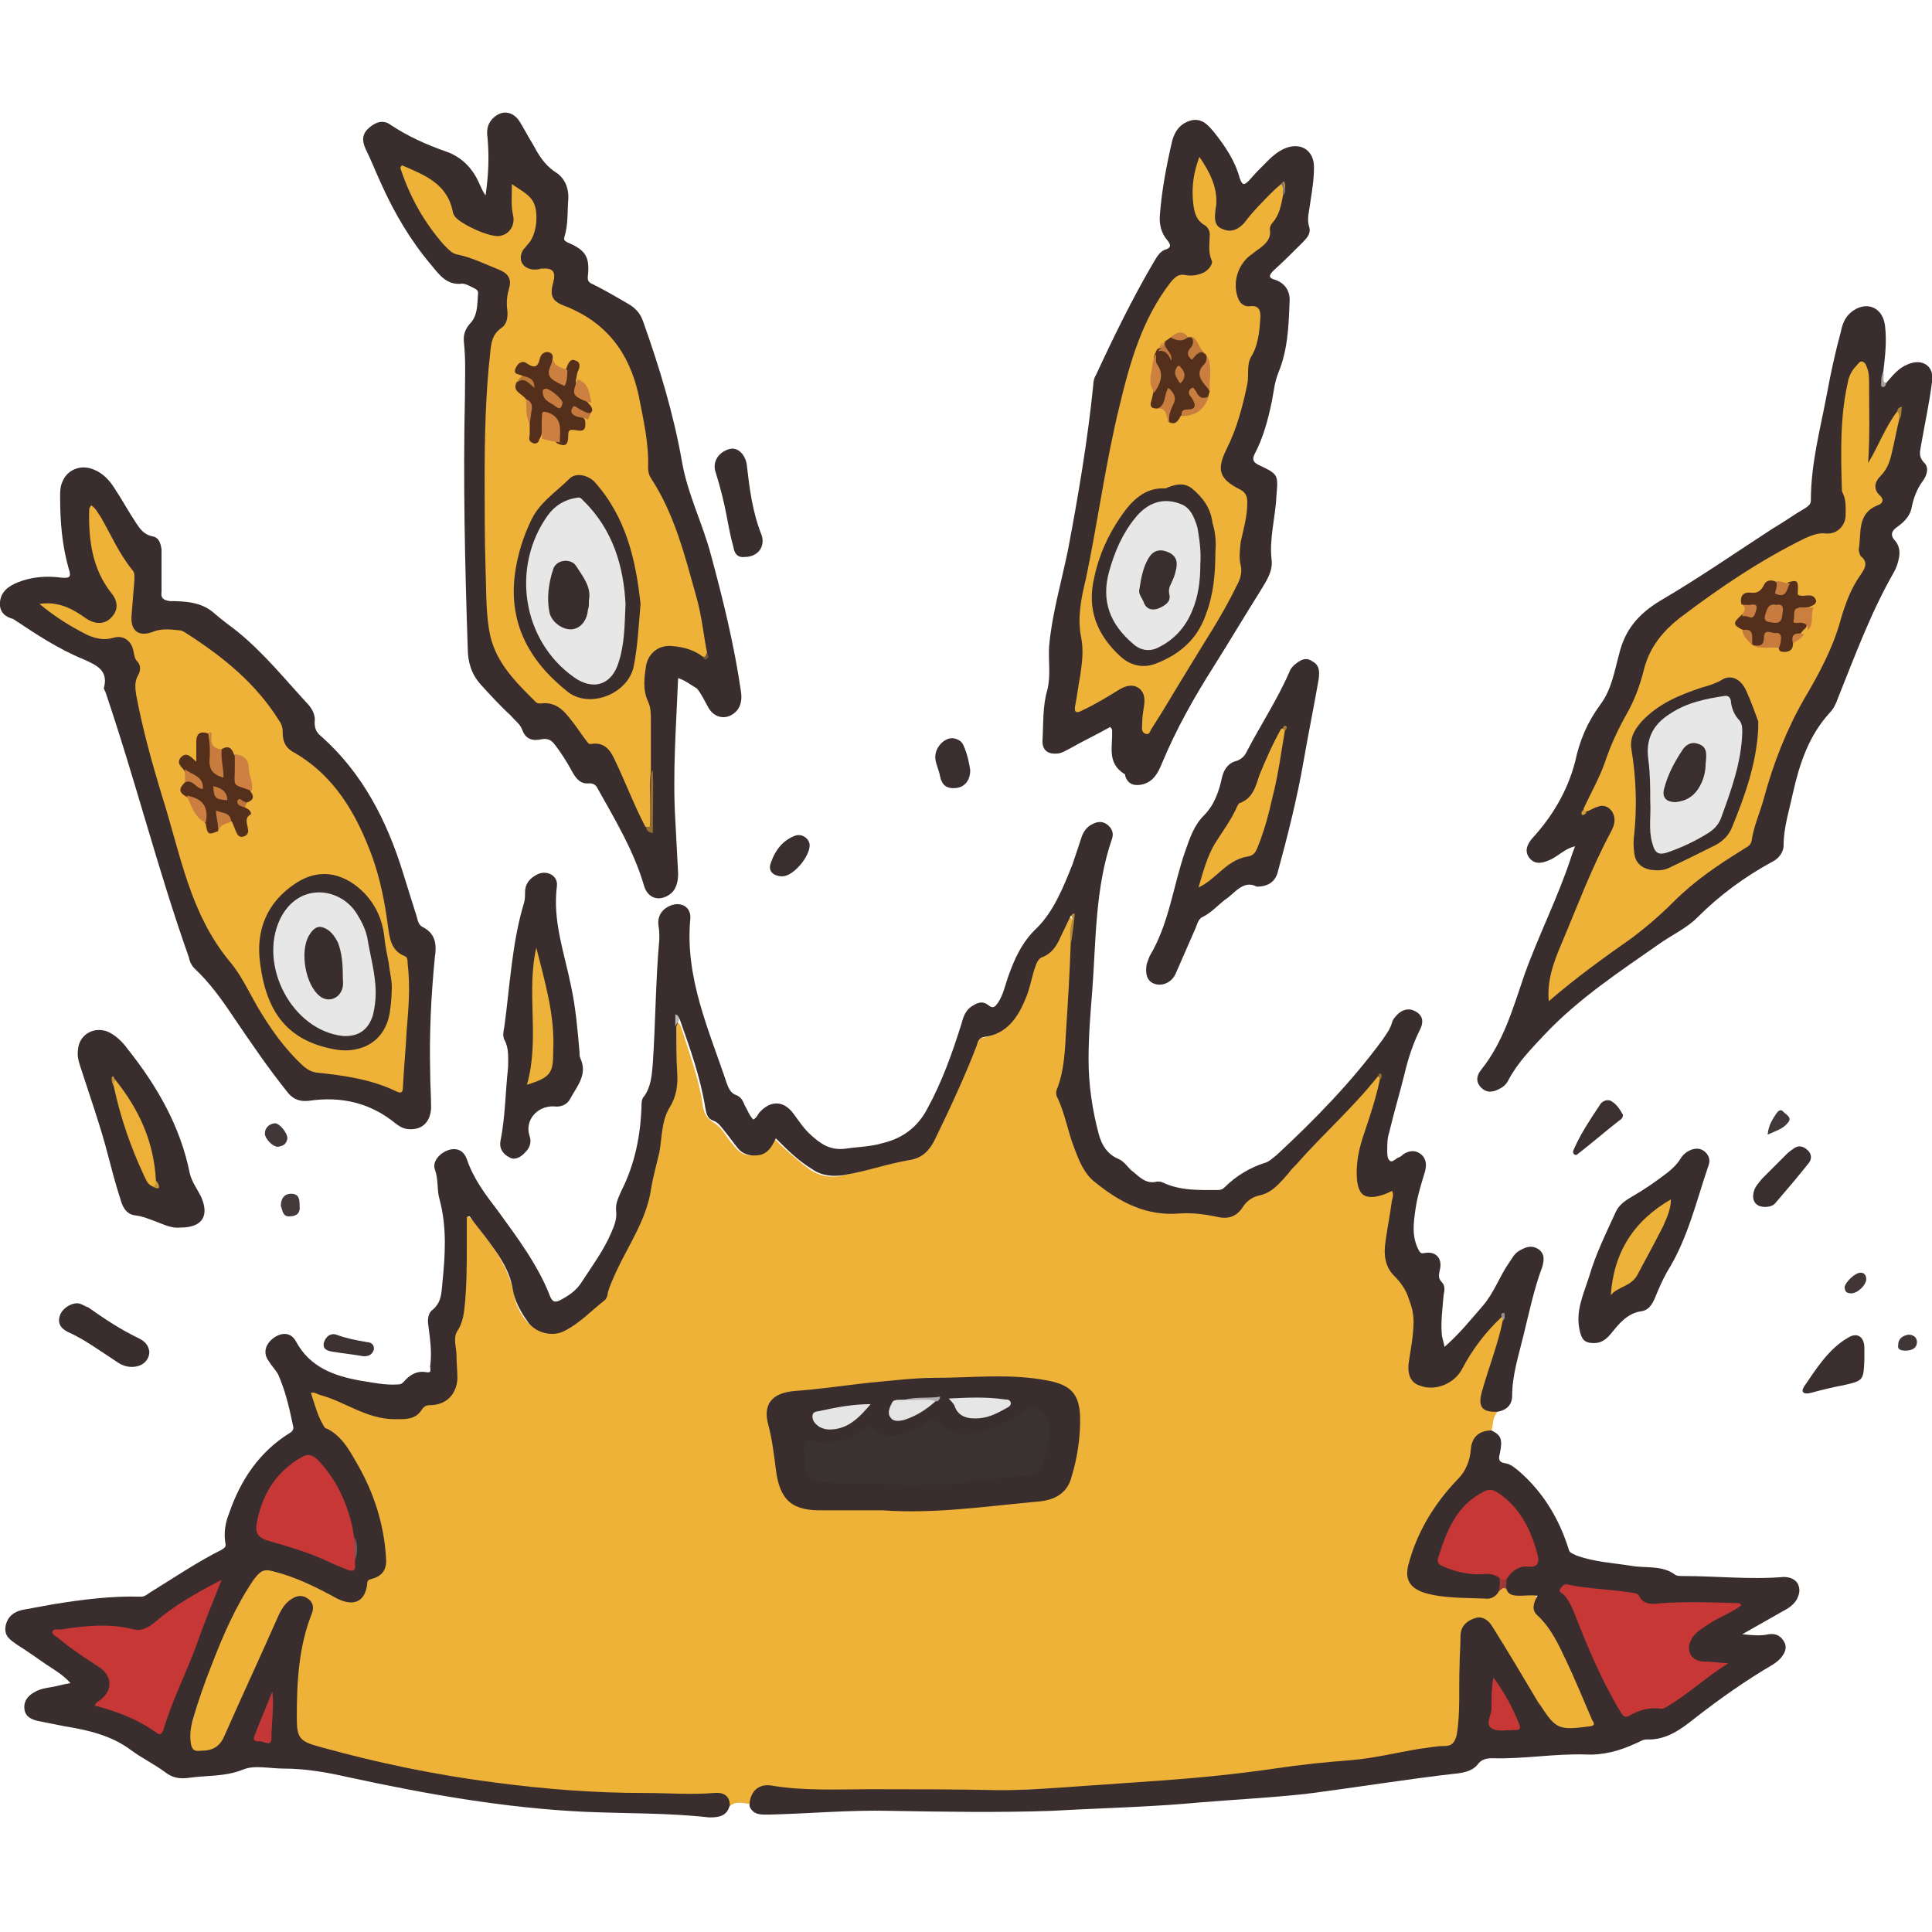 <?xml version="1.0" encoding="utf-8"?>
<!-- Generator: Adobe Illustrator 27.0.1, SVG Export Plug-In . SVG Version: 6.00 Build 0)  -->
<svg version="1.1" id="レイヤー_1" xmlns="http://www.w3.org/2000/svg" xmlns:xlink="http://www.w3.org/1999/xlink" x="0px"
	 y="0px" viewBox="0 0 205.7 205.7" style="enable-background:new 0 0 205.7 205.7;" xml:space="preserve">
<style type="text/css">
	.st0{fill:#EEB239;}
	.st1{fill:#392D2E;}
	.st2{fill:#3A2E2F;}
	.st3{fill:#3B2F30;}
	.st4{fill:#3D3132;}
	.st5{fill:#423738;}
	.st6{fill:#453A3B;}
	.st7{fill:#413536;}
	.st8{fill:#433839;}
	.st9{fill:#413637;}
	.st10{fill:#A8A2A3;}
	.st11{fill:#9C3836;}
	.st12{fill:#B68936;}
	.st13{fill:#BCB8B8;}
	.st14{fill:#979191;}
	.st15{fill:#916E33;}
	.st16{fill:#C73736;}
	.st17{fill:#C33736;}
	.st18{fill:#685F60;}
	.st19{fill:#C63736;}
	.st20{fill:#957033;}
	.st21{fill:#6C563C;}
	.st22{fill:#AD8335;}
	.st23{fill:#D09C37;}
	.st24{fill:#797172;}
	.st25{fill:#A67D34;}
	.st26{fill:#EDB239;}
	.st27{fill:#EDB139;}
	.st28{fill:#C59537;}
	.st29{fill:#C49436;}
	.st30{fill:#3A3232;}
	.st31{fill:#E6E6E6;}
	.st32{fill:#E5E5E5;}
	.st33{fill:#E4E4E4;}
	.st34{fill:#B2AEAE;}
	.st35{fill:#54301C;}
	.st36{fill:#CC7F40;}
	.st37{fill:#CB7F40;}
	.st38{fill:#CD8140;}
	.st39{fill:#C47A3E;}
	.st40{fill:#CA7E3F;}
	.st41{fill:#BC7C37;}
	.st42{fill:#CA7E40;}
	.st43{fill:#C77C3E;}
	.st44{fill:#C77D3E;}
	.st45{fill:#C47C3C;}
	.st46{fill:#CE8140;}
	.st47{fill:#CD8041;}
	.st48{fill:#C87D3E;}
	.st49{fill:#C97D3F;}
	.st50{fill:#BB753A;}
	.st51{fill:#C97E3F;}
	.st52{fill:#C37A3D;}
	.st53{fill:#C87E3E;}
	.st54{fill:#C0773D;}
	.st55{fill:#D48A3F;}
	.st56{fill:#E7E7E7;}
	.st57{fill:#C97C3F;}
	.st58{fill:#C87C3F;}
	.st59{fill:#C57A3E;}
	.st60{fill:#C67B3E;}
</style>
<g>
	<path class="st0" d="M80,192.1c-0.8-0.1-1.6-0.4-2.3,0.2c-0.5-0.7-1.2-1.2-2.2-1c-2.2,0.3-4.3,0-6.4,0c-5.9,0.1-11.8-0.5-17.6-1.3
		c-6.2-0.9-12.3-2.2-18.3-3.8c-0.8-0.2-1.3-0.6-1.4-1.4c-0.5-1.9-0.3-3.9-0.2-5.8c0.2-2.3,0.4-4.7,1.4-6.9c0.2-0.5,0.3-1-0.2-1.4
		s-1-0.2-1.5,0.1c-0.7,0.4-0.9,1-1.2,1.7c-2,4.2-3.8,8.5-5.8,12.7c-0.4,0.9-1.1,1.4-2.1,1.6c-1.5,0.2-1.9-0.1-2-1.6
		c0-0.4,0-0.8,0.1-1.2c1.3-5,3-9.7,5.6-14.2c0.4-0.7,1-1.4,1.3-2.2c0.3-0.7,0.8-0.8,1.4-0.6c1.6,0.3,3.1,0.9,4.5,1.6
		c1,0.5,1.9,1,2.8,1.4c1.5,0.7,2.3,0.4,2.8-1.2c0.1-0.5,0.5-0.6,0.8-0.8c0.8-0.4,1.2-1,1.1-1.9c-0.2-4.3-1.7-8.1-4-11.6
		c-0.4-0.7-1-1.3-1.7-1.8c-1.5-0.9-1.7-2.6-2.1-4.1c-0.1-0.5,0.3-0.7,0.7-0.5c1.5,0.6,3.1,0.9,4.5,1.7c1.6,1,3.4,0.8,5.2,0.9
		c0.3,0,0.6-0.1,0.8-0.3c0.6-0.8,1.4-1.1,2.4-1.2c0.8-0.1,1.3-0.6,1.6-1.3c0.2-0.5,0.3-1,0.3-1.5c-0.2-2.2-0.1-4.3,0.6-6.5
		c0.8-2.7,0.4-5.6,0.4-8.4c0-0.5,0-1,0-1.4c0.1-0.6,0.4-0.8,0.9-0.3c0.6,0.6,1,1.3,1.5,1.9c1.5,2,2.7,4,3.1,6.5
		c0.2,0.9,0.7,1.8,1.3,2.5c0.9,1.1,2.5,1.4,3.7,0.8c1.5-0.8,2.6-1.9,3.9-3c0.2-0.1,0.3-0.3,0.3-0.5c0.6-2,1.6-3.7,2.5-5.5
		c1.6-3,2.4-6.2,3-9.4c0.4-2,0.6-4.1,1.6-6c0.4-0.8,0.5-1.8,0.4-2.7c-0.2-1.6-0.2-3.3,0-4.9c0.1-0.3,0.2-0.7,0.6-0.7
		c0.3,0.2,0.4,0.5,0.5,0.8c0.8,2.6,1.8,5.2,2.2,7.9c0.1,0.9,0.4,1.6,1.3,2.1c0.8,0.5,1.2,1.4,1.8,2.1c0.5,0.6,1,1.3,2,1.3
		c0.8,0,1.4-0.3,1.8-1c0.6-0.9,0.7-0.9,1.4-0.1c1,0.9,2,1.8,3.1,2.6c1,0.7,2.1,0.9,3.3,0.7c1.5-0.3,2.9-0.7,4.4-1.1
		c0.8-0.2,1.5-0.4,2.3-0.5c1.3-0.1,2.1-0.8,2.8-2c1.7-3.2,3.2-6.6,4.5-10c0.2-0.5,0.5-1,1.1-1.1c2.2-0.4,3.3-2,4.2-3.9
		c0.4-0.8,0.5-1.7,0.8-2.6c0.3-1,0.7-1.8,1.6-2.4c1.1-0.7,1.3-1.9,1.9-3c0.2-0.4,0.2-1,0.9-0.9c0.5,0.5,0,1.1,0.1,1.6
		c0.1,0.4,0,0.8,0,1.2c-0.3,4.4-0.2,8.9-0.9,13.3c-0.4,2-0.4,3.9,0.5,5.7c0.2,0.3,0.3,0.7,0.3,1.1c0.7,4,3.4,6.3,6.9,7.9
		c1.2,0.5,2.5,0.5,3.7,0.5c1.7,0.1,3.3,0,5,0.4c0.9,0.2,1.7-0.1,2.3-0.9c0.5-0.8,1.3-1.2,2.2-1.5c0.8-0.2,1.4-0.7,1.9-1.3
		c3.1-3.7,6.8-6.9,9.9-10.6c0.2-0.2,0.4-0.5,0.7-0.6c0.3,0,0.4,0.2,0.4,0.5c-0.1,1.3-0.5,2.6-0.9,3.9s-0.9,2.6-1.2,4
		c-0.2,1.1-0.2,2.1-0.1,3.1c0.1,0.9,0.5,1.2,1.4,1.1c0.4,0,0.7-0.1,1.1-0.2c1-0.3,1.3-0.2,1.1,1c-0.2,1.4-0.4,2.8-0.6,4.3
		c-0.3,1.6,0.1,3,1.4,4c0.4,0.3,0.6,0.8,0.8,1.3c1.3,2.4,0.7,4.9,0.3,7.4c-0.3,1.9,0.4,2.7,2.3,2.5c1.2-0.1,2.2-0.6,2.8-1.8
		c0.9-1.9,2.3-3.4,3.7-5c0.2-0.3,0.5-0.5,0.9-0.4c0.1,0.1,0.2,0.3,0.2,0.4c0,1.2-0.5,2.4-0.9,3.6c-0.4,1.3-0.8,2.6-1.2,3.9
		c-0.4,1.5-0.3,1.7,1.1,2.1c0.1,0,0.2,0.1,0.2,0.2c-0.5,0.5-0.4,1.3-0.6,1.9c-1.3,0.5-2,1.3-2.1,2.7c-0.1,1.1-0.8,2-1.6,2.9
		c-2.2,2.3-3.7,4.9-4.8,7.9c-0.2,0.4-0.2,0.9-0.3,1.3c-0.1,1,0.3,1.8,1.3,2.1c1.6,0.5,3.2,0.7,4.8,0.6c0.4,0,0.7,0,1.1,0.1
		c0.8,0.2,1.6,0,2.1-0.7c0.4-0.4,0.8-0.4,1.2-0.1c0.5,0.5,1.1,0.5,1.7,0.4c1.3-0.1,1.4,0,1.4,1.3c0,0.4,0.1,0.8,0.4,1
		c2,2.1,3,4.7,4.2,7.3c0.5,1.2,1.1,2.4,1.5,3.6c0.4,1,0.2,1.3-0.8,1.4c-2.8,0.4-3.5,0.1-4.8-1.9c-1.5-2.3-2.9-4.6-4.2-6.9
		c-0.3-0.6-0.7-1.2-1.1-1.7c-0.4-0.6-0.9-1.1-1.7-0.9c-0.7,0.2-1.1,0.8-1.2,1.5c-0.1,0.9-0.2,1.8-0.2,2.7c0,1.9,0,3.8,0,5.6
		c0,0.3,0,0.6,0,0.9c-0.2,2.2-0.4,2.5-2.6,2.7c-3.8,0.4-7.6,1.4-11.5,1.7c-5.4,0.4-10.7,1.4-16.1,1.8c-4.2,0.3-8.5,0.5-12.7,0.8
		c-2,0.1-4,0.1-5.9,0.3c-1,0.1-2-0.1-3-0.1c-5.6,0-11.2,0-16.7,0c-1.3,0-2.6,0-3.9-0.3c-2-0.3-2.3-0.1-3.2,1.6
		C80.1,192.1,80.1,192.1,80,192.1z"/>
	<path class="st1" d="M159.9,140.2c-1.7,1.6-3.1,3.4-4.2,5.5c-0.8,1.6-2.9,2.5-4.6,1.8c-0.9-0.3-1.3-1.2-1.1-2.5
		c0.2-1.4,0.5-2.8,0.5-4.3c0-0.9-0.2-1.6-0.5-2.4c-0.3-1-0.9-1.8-1.6-2.5c-0.9-0.9-1.1-2.2-0.9-3.5c0.2-1.5,0.5-3,0.7-4.5
		c0.1-0.3,0.2-0.7,0-1c-0.6,0.3-1.1,0.5-1.7,0.6c-1.3,0.2-1.8-0.3-2-1.6c-0.2-1.9,0.2-3.6,0.8-5.3c0.6-1.8,1.2-3.6,1.6-5.5
		c0-0.2,0.2-0.5-0.2-0.4c-2.7,3.4-5.9,6.2-8.7,9.4c-0.3,0.3-0.6,0.6-0.8,0.9c-0.9,1-1.7,2.1-3.2,2.4c-0.8,0.2-1.4,0.7-1.8,1.4
		c-0.6,0.8-1.4,1.1-2.4,0.9c-1.4-0.3-2.8-0.5-4.2-0.4c-3.6,0.3-6.4-1.2-9.1-3.4c-1.1-0.9-1.6-2.2-2.1-3.5c-0.7-1.8-1-3.7-1.8-5.4
		c-0.2-0.3-0.2-0.7,0-1.1c0.7-1.9,0.8-4,0.9-6c0.2-3.1,0.4-6.3,0.5-9.4c0.2-0.9-0.1-1.8,0.3-2.6c0.1-0.2,0-0.4-0.3-0.3
		c-0.4,0.8-0.7,1.5-1.1,2.3c-0.4,0.9-0.9,1.7-1.9,2.1c-0.6,0.2-0.7,0.9-0.9,1.4c-0.3,1-0.5,2.1-0.9,3c-0.8,2-2,3.8-4.4,4.1
		c-0.6,0.1-0.7,0.5-0.8,0.9c-1.3,3.4-2.9,6.8-4.5,10.1c-0.6,1.2-1.4,1.9-2.6,2.1c-2.4,0.4-4.6,1.2-7,1.6c-1.2,0.2-2.4,0.1-3.4-0.6
		c-1.5-0.9-2.7-2.1-3.9-3.3c-0.4,0.9-0.9,1.7-1.9,1.8c-0.8,0.1-1.6-0.1-2.1-0.7s-0.9-1.2-1.4-1.8c-0.4-0.5-0.7-1-1.3-1.2
		c-0.6-0.2-0.7-0.8-0.8-1.3c-0.5-3.2-1.6-6.3-2.7-9.4c0-0.1-0.1-0.1-0.1-0.2c-0.1-0.2-0.1,0-0.1,0.1c-0.1,0.3,0,0.5-0.2,0.8
		c0,1.6,0,3.3,0.1,4.9c0.1,1.3-0.1,2.6-0.8,3.7c-0.9,1.5-0.8,3.2-1.1,4.8c-0.3,1.3-0.7,2.7-0.9,4c-0.5,3.2-2.4,5.9-3.7,8.7
		c-0.3,0.7-0.7,1.5-0.9,2.3c0,0.3-0.2,0.7-0.4,0.8c-1.4,1.1-2.6,2.4-4.2,3.2c-1.3,0.7-3.2,0.2-4-1.1c-0.7-1-1.3-2.1-1.5-3.3
		c-0.3-1.9-1.3-3.4-2.4-4.9c-0.7-1-1.5-1.9-2.2-2.9c-0.1,0-0.2,0-0.3,0.1c0,0.9,0,1.8,0,2.7c0,2.2,0,4.3-0.2,6.5
		c-0.1,1-0.2,2-0.8,2.9c-0.5,0.8-0.1,1.7-0.1,2.6c0,0.8,0.1,1.6,0.1,2.5c-0.1,1.6-1.1,2.7-2.7,2.8c-0.4,0-0.8,0-1.1,0.5
		c-0.7,1.1-1.8,1-2.9,1c-3,0-5.3-1.9-8-2.6c-0.3-0.1-0.5-0.3-0.9-0.2c0.4,1.2,0.7,2.4,1.3,3.4c0.1,0.2,0.2,0.4,0.4,0.4
		c1.6,0.8,2.4,2.3,3.2,3.7c1.8,3.1,2.9,6.5,3.1,10.1c0.1,1.2-0.4,1.9-1.5,2.2c-0.3,0.1-0.5,0.1-0.5,0.5c-0.2,1.9-1.4,2.5-3.2,1.6
		c-2.2-1.2-4.4-2.3-6.8-2.9c-1.1-0.3-1.4,0-2.1,0.9c-1.9,2.8-3.2,5.8-4.4,8.9c-0.8,2-1.5,4-2.1,6.1c-0.2,0.8-0.3,1.5-0.2,2.3
		c0.1,0.8,0.4,1,1.1,0.9c1.2,0,2-0.4,2.5-1.6c1.9-4.3,3.9-8.6,5.8-12.9c0.4-0.8,0.8-1.4,1.6-1.8c0.6-0.3,1.1-0.2,1.6,0.2
		s0.5,1,0.3,1.5c-1.4,3.5-1.6,7.3-1.6,11c0,2.3,0.3,2.6,2.5,3.2c6.1,1.7,12.4,3,18.7,3.8c5.3,0.7,10.5,1.1,15.9,1.1
		c2.4,0,4.9,0.2,7.3,0c0.9-0.1,1.7,0.2,1.7,1.3c-0.3,1.2-1.2,1.3-2.2,1.3c-4.4-0.5-8.9-0.4-13.3-0.6c-8.5-0.4-16.9-1.9-25.2-3.7
		c-2.2-0.5-4.5-0.9-6.8-0.9c-1.5,0-3.1-0.4-4.3,0.1c-2,0.8-3.9,0.6-5.9,0.9c-0.9,0.1-1.6,0-2.4-0.6c-1.2-0.9-2.5-1.5-3.7-2.4
		c-2-1.5-4.5-2.1-7-2.5c-1-0.2-2-0.4-3-0.6c-0.7-0.2-1.2-0.5-1.3-1.2c-0.1-0.8,0.3-1.4,1-1.8c0.8-0.5,1.7-0.5,2.5-0.7
		c0.4-0.1,0.8-0.2,1.4-0.3c-0.8-0.9-1.7-1.4-2.6-2c-1-0.7-2-1.4-3.1-2.1c-0.7-0.5-1.4-0.9-1.2-2c0.2-1,0.9-1.5,1.8-1.7
		c1.1-0.2,2.2-0.4,3.3-0.6c3.1-0.5,6.2-0.9,9.3-0.8c0.4,0,0.6-0.2,0.9-0.4c2.6-1.6,5.1-3.3,7.7-4.6c0.3-0.2,0.5-0.3,0.4-0.7
		c-0.2-1.1,0-2.2,0.4-3.2c1.2-3.5,3.2-6.5,6.4-8.5c0.4-0.2,0.5-0.5,0.4-0.8c-0.4-1.9-0.8-3.7-1.6-5.5c-0.3-0.5-0.7-0.9-1-1.4
		c-0.6-0.8-0.4-1.8,0.6-2.5c0.9-0.6,1.8-0.5,2.3,0.4c1.5,2.8,4.1,3.7,6.9,4.2c1.3,0.2,2.6,0.5,4,0.4c0.3,0,0.4-0.1,0.6-0.3
		c0.6-0.7,1.4-1.2,2.4-1c0.6,0.1,0.4-0.3,0.4-0.6c0.2-1.5,0-2.9-0.2-4.4c-0.1-0.6,0-1.3,0.4-1.6c1-0.8,1-1.8,1.1-2.9
		c0.3-3,0.5-5.9-0.3-8.9c-0.3-1-0.1-2.1-0.5-3.2c-0.3-0.8,0.5-1.8,1.6-2.1c0.9-0.2,1.5,0.2,1.8,1c0.7,2.1,2,3.8,3.3,5.5
		c2.1,2.9,4.3,5.8,5.6,9.2c0.2,0.4,0.4,0.6,0.9,0.4c1-0.5,1.9-1.1,2.5-2.1c1.1-1.7,2.3-3.3,3.1-5.2c0.3-0.7,0.6-1.4,0.5-2.3
		c-0.1-0.8,0.3-1.5,0.6-2.2c1.4-2.8,2-5.8,2.1-8.9c0-0.4,0-0.8,0.3-1.1c0.7-1,0.8-2.2,0.9-3.4c0.3-4.4,0.3-8.9,0.7-13.3
		c0-0.5,0-1-0.1-1.5c-0.1-0.9,0.3-1.6,1.1-2c1.2-0.6,2.4,0,2.3,1.3c-0.6,6.3,2,11.9,3.9,17.6c0.2,0.5,0.4,1,1,1.2
		c0.5,0.2,0.7,0.6,0.9,1.1c0.3,0.5,0.5,1.1,0.9,1.5c0.4-0.2,0.5-0.6,0.7-0.8c1.2-1.3,2.6-1.2,3.6,0.2c0.6,0.8,1.1,1.6,1.9,2.3
		c1,0.9,2,1.6,3.6,1.4c1.3-0.2,2.7-0.2,4-0.6c2.1-0.5,3.7-1.7,4.7-3.6c1.6-2.9,2.7-6,3.7-9.2c0.2-0.8,0.5-1.5,1.3-1.9
		c0.5-0.3,1-0.4,1.5,0c0.6,0.5,0.8,0.1,1.1-0.3c0.5-0.8,0.7-1.7,1-2.6c0.7-2,1.5-3.8,3.1-5.3c1.8-1.8,2.8-4.3,3.8-6.8
		c0.3-0.9,0.6-1.8,0.9-2.7c0.2-0.7,0.6-1.3,1.3-1.6c0.6-0.3,1.1-0.2,1.5,0.1c0.5,0.4,0.7,0.9,0.5,1.5c-1.8,5.2-1.7,10.7-2.1,16.1
		c-0.2,2.5-0.4,4.9-0.4,7.4c0,2.7,0.4,5.4,1.1,8c0.3,1.1,0.9,2.1,2.1,2.6c0.7,0.3,1,1,1.6,1.4c0.7,0.6,1.4,1.3,2.5,1
		c0.2,0,0.4,0,0.6,0.1c1.9,0.9,3.9,0.8,5.9,0.8c0.3,0,0.5-0.1,0.7-0.3c1.2-1.2,2.7-2.1,4.3-2.6c0.4-0.1,0.8-0.5,1.2-0.8
		c4.1-3.8,8-7.8,11.3-12.3c0.4-0.6,0.8-1.1,1-1.8c0.1-0.4,0.4-0.7,0.7-1c0.6-0.5,1.3-0.6,2-0.1s0.6,1.2,0.3,1.8
		c-0.8,1.6-1.3,3.2-1.7,4.9c-0.5,2-1.1,4-1.6,6.1c-0.2,0.6-0.2,1.3-0.2,1.9c0,0.4,0,0.9,0.3,1.1s0.6-0.3,1-0.4
		c0.2-0.1,0.3-0.2,0.4-0.3c0.6-0.4,1.3-0.5,1.9,0c0.6,0.5,0.6,1.2,0.4,1.9c-0.4,1.3-0.8,2.6-1,4c-0.2,1.4-0.4,2.8,0.3,4.2
		c0.2,0.4,0.3,0.5,0.7,0.4c1.2-0.2,1.9,0.6,1.6,1.8c-0.1,0.5-0.2,0.9,0.2,1.3c0.4,0.4,0.3,0.9,0.2,1.4c-0.1,1.3-0.3,2.7-0.2,4
		c0,0.5,0.2,0.9,0.3,1.5c1.6-1.4,2.8-2.9,4.1-4.4c1.2-1.4,1.8-3.2,2.8-4.6c0.3-0.4,0.5-0.9,1-1.2c0.7-0.4,1.3-0.7,2.1-0.2
		c0.7,0.5,0.6,1.2,0.4,1.9c-0.9,2.4-1.4,4.9-2,7.3c-0.5,2.1-1.2,4.2-1.2,6.4c0,0.9-0.5,1.5-1.5,1.7c-1.7,0.1-2.2-0.5-1.7-2.2
		c0.7-2.5,1.7-5,2.2-7.5C160.1,140.4,160.4,140.2,159.9,140.2z"/>
	<path class="st1" d="M159.6,169.4c-0.3,0.6-0.9,0.9-1.5,0.8c-2.1-0.1-4.3,0-6.4-0.6c-1.5-0.5-2.1-1.3-1.8-2.8
		c0.9-3.6,2.8-6.7,5.3-9.3c0.9-0.9,1.3-2,1.4-3.2c0.1-1.3,0.9-2,2.2-2c1,0.5,1.2,0.9,0.9,2.4c-0.2,0.7-0.1,1,0.6,1.1
		c0.6,0.1,1,0.5,1.5,0.9c2.5,2.2,4.2,5,5.2,8.2c0.1,0.5,0.5,0.5,0.8,0.7c1.9,0.7,3.9,0.8,5.8,1.1c1.6,0.3,3.4-0.1,4.8,1
		c0.2,0.1,0.5,0.1,0.8,0.1c3.6,0,7.1,0.4,10.7,0.1c0.6,0,1.2,0.2,1.5,0.7c0.3,0.6,0.2,1.1-0.1,1.7c-0.3,0.5-0.8,0.9-1.4,1.2
		c-1.4,0.8-2.8,1.6-4.4,2.5c1.1,0.1,1.9,0.2,2.8,0c0.7-0.1,1.2,0.1,1.6,0.7c0.4,0.6,0.2,1.2-0.2,1.7c-0.2,0.3-0.6,0.6-0.9,0.8
		c-2.9,1.7-5.6,3.6-8.3,5.7c-1.5,1.2-3.1,2.4-5.2,2.3c-0.4,0-0.8,0.3-1.1,0.4c-1.7,0.8-3.5,1.3-5.4,1.2c-3.3-0.1-6.6,0.5-9.9,0.4
		c-0.6,0-1.2,0.1-1.6,0.7c-0.5,0.6-1.3,0.8-2,0.9c-5.4,0.6-10.8,1.5-16.3,2.2c-3.7,0.4-7.5,0.6-11.2,0.9c-5.3,0.5-10.5,0.6-15.8,0.9
		c-5.8,0.2-11.5,0.1-17.3,0c-4.3-0.1-8.6,0.3-12.8,0.4c-0.8,0-1.7,0.1-2.1-0.9c0-1.5,0.9-2.4,2.3-2.2c3.5,0.6,7,0.4,10.4,0.4
		c4.6,0,9.2,0,13.9,0.1c2.8,0,5.5-0.2,8.3-0.4c2.9-0.2,5.7-0.4,8.6-0.6c4.2-0.3,8.3-0.7,12.4-1.3c2.7-0.4,5.5-0.7,8.2-0.9
		c2.4-0.2,4.8-0.8,7.2-1.2c0.9-0.1,1.8-0.3,2.7-0.3c0.8,0,1.1-0.4,1.3-1.2c0.4-2.4,0.2-4.8,0.3-7.3c0-1.1,0.1-2.1,0.1-3.2
		c0-1,0.6-1.6,1.5-1.9c0.8-0.3,1.5,0.2,1.9,0.9c1.7,2.7,3.3,5.4,4.9,8.1c0.1,0.1,0.2,0.3,0.3,0.4c1.6,2.5,2,2.5,5.2,2.1
		c0.7-0.1,0.3-0.5,0.2-0.7c-0.9-2.1-1.8-4.3-2.8-6.4c-0.8-1.7-1.6-3.4-3-4.7c-0.7-0.6-0.4-1.4,0-2.1c-0.7-0.1-1.3,0-1.8,0
		c-0.6,0-1.3,0-1.5-0.7c-0.2-0.4-0.3-0.7-0.1-1.1c0.4-1.1,1.3-1.5,2.3-1.6c0.8-0.1,1-0.5,0.8-1.2c-0.6-2.3-1.7-4.5-3.7-6
		c-0.6-0.5-1.2-0.6-1.9-0.2c-0.7,0.4-1.4,0.9-1.9,1.5c-1.1,1.4-1.8,2.9-2.4,4.5c-0.3,0.8-0.1,1.2,0.7,1.5c1.2,0.4,2.4,0.6,3.6,0.6
		c0.7,0,1.4,0,1.9,0.6C160.2,168.4,159.8,168.9,159.6,169.4z"/>
	<path class="st1" d="M72.2,72.2c-0.2,5-0.6,10.1-0.3,15.1c0.1,1.9,0.2,3.8,0.3,5.7c0,0.9-0.2,1.8-1,2.3c-1.1,0.7-2.2,0.3-2.6-0.9
		c-1.1-3.8-3.1-7.1-5-10.5c-0.2-0.4-0.5-0.5-0.9-0.5c-0.8,0.1-1.3-0.4-1.7-1.1c-0.6-1.1-1.2-2.1-2-3.1c-0.3-0.4-0.7-0.6-1.3-0.5
		c-0.9,0.2-1.7,0.1-2.1-1c-0.2-0.6-0.8-1-1.2-1.5c-1.1-1-2.2-2.2-3.2-3.3s-1.4-2.4-1.4-3.9c-0.3-8.9-0.5-17.8-0.3-26.7
		c0-1.9,0.1-3.9-0.1-5.8c-0.1-0.8,0.1-1.4,0.6-2c0.9-0.9,0.8-2.1,0.9-3.3c0-0.3-0.2-0.4-0.4-0.5c-0.4-0.2-0.9-0.5-1.3-0.5
		c-1.6,0.2-2.4-0.9-3.3-2c-2.2-2.6-3.9-5.5-5.3-8.6c-0.6-1.3-1.1-2.6-1.7-3.8c-0.4-0.9-0.3-1.6,0.4-2.2c0.7-0.6,1.5-0.9,2.3-0.3
		c1.8,1.2,3.8,2.1,5.8,2.8c1.8,0.6,3,1.9,3.7,3.6c0.2,0.4,0.3,0.7,0.6,1.1c0.3-2.1,0.4-4.1,0.2-6.2c-0.1-0.7,0-1.3,0.4-1.8
		c0.9-1.1,2.2-1.1,3,0.1c0.5,0.8,0.9,1.6,1.4,2.4c0.6,1.1,1.2,2.2,2.4,3c1,0.6,1.5,1.7,1.4,3c-0.1,1.3,0,2.6-0.4,3.9
		c-0.1,0.4,0,0.4,0.3,0.6c1.9,0.8,2.4,1.5,2.2,3.5c-0.1,0.6,0.1,0.8,0.6,1c1.2,0.6,2.4,1.3,3.6,2c0.9,0.5,1.4,1.1,1.7,2
		c1.7,4.8,3.2,9.7,4.1,14.8c0.6,3.5,2.2,6.6,3.1,10c1.3,4.8,2.5,9.7,3.2,14.6c0.1,0.7,0,1.4-0.4,1.9c-0.9,1.1-2.4,1-3.1-0.3
		c-0.4-0.7-0.7-1.4-1.2-2C73.5,72.9,72.9,72.4,72.2,72.2z"/>
	<path class="st1" d="M200.8,40.8c0.7-0.8,1.3-1.6,2.3-2c1.6-0.7,2.9,0.2,2.6,1.9c-0.3,2.3-0.8,4.6-1.2,6.9c-0.1,0.6-0.2,1,0.3,1.6
		c0.6,0.5,0.4,1.3,0,1.9c-0.7,0.9-1.1,2-1.3,3.1c-0.2,0.8-0.8,1.4-1.5,1.9c-0.6,0.4-0.8,0.9-0.2,1.5c0.4,0.5,0.5,1.1,0.4,1.7
		c-0.1,0.6-0.3,1.2-0.6,1.7c-2.4,4.2-4.1,8.8-5.9,13.3c-0.2,0.6-0.5,1.2-0.9,1.6c-2.2,2.4-3.2,5.4-3.9,8.5c-0.4,1.9-1,3.7-1,5.6
		c0,0.8-0.6,1.5-1.3,1.8c-2.9,1.6-5.5,3.5-7.9,5.9c-1.1,1.1-2.6,1.8-3.9,2.7c-4.3,3-8.7,5.9-12.3,9.7c-1.4,1.5-2.9,3-3.9,4.9
		c-0.2,0.4-0.5,0.7-0.9,0.9c-0.7,0.4-1.4,0.5-2-0.1s-0.5-1.3,0-1.9c2.4-3,3.4-6.6,4.6-10.1c1.5-4.2,3.6-8.3,5-12.6
		c0.1-0.3,0.2-0.6,0.4-1.1c-0.8,0.2-1.3,0.6-1.9,1c-0.3,0.2-0.6,0.4-0.9,0.5c-0.7,0.3-1.5,0.5-2.1-0.3c-0.5-0.7-0.2-1.4,0.3-2
		c2.2-2.4,3.8-5.1,4.6-8.2c0.5-2.3,1.3-4.2,2.7-6.1c1.2-1.6,1.5-3.6,2-5.4c0.6-2.5,2-4.2,4.3-5.6c4.1-2.4,8-5.1,12-7.7
		c1.2-0.7,2.3-1.5,3.5-2.2c0.3-0.2,0.6-0.4,0.6-0.8c0-3.9,1-7.6,1.7-11.3c0.4-2.2,0.9-4.5,1.5-6.7c0.2-1.1,0.7-2,1.8-2.5
		c1.4-0.6,2.7,0.2,2.9,1.9s0,3.3-0.2,5C200.5,40.1,200,40.6,200.8,40.8z"/>
	<path class="st1" d="M17.2,60.9c0,0.7,0,1.4,0,2.1c-0.1,0.7,0.2,0.9,0.9,1c1.6,0,3.3,0.1,4.6,1.2c0.8,0.7,1.6,1.3,2.4,1.9
		c2.9,2.3,5.3,5.3,7.8,8c0.4,0.5,0.7,1.1,0.6,1.8c0,0.7,0.2,1.1,0.7,1.5c4.4,3.9,7,9,8.7,14.5c0.5,1.6,1,3.2,1.5,4.8
		c0.1,0.4,0.2,0.8,0.6,1c1.4,0.7,1.5,1.9,1.3,3.2c-0.4,4.1-0.6,8.1-0.5,12.2c0,1.3,0.1,2.6,0.1,3.9c-0.1,1.6-1.1,2.4-2.6,2.2
		c-0.5-0.1-0.8-0.3-1.2-0.6c-2.7-2.2-5.8-2.9-9.2-2.4c-0.9,0.1-1.6-0.1-2.2-0.8c-2.1-2.6-4-5.4-5.9-8.2c-1.2-1.8-2.5-3.6-4.1-5.1
		c-0.3-0.3-0.5-0.7-0.6-1.2c-3.3-9.3-5.7-18.9-8.9-28.3c-0.1-0.2-0.2-0.3-0.1-0.5c0.4-1.8-0.9-2.3-2.2-2.9c-2.7-1.1-5.1-2.7-7.5-4.3
		c-0.8-0.2-1.5-0.7-1.4-1.8s0.9-1.7,1.9-2.1c1.5-0.6,3.1-0.7,4.6-0.5c1,0.1,1.1-0.1,0.8-1c-0.7-2.5-0.9-5-0.9-7.6c0-0.5,0-1,0.2-1.5
		c0.5-1.4,2-2,3.4-1.4c1,0.4,1.7,1.2,2.2,2c0.8,1.2,1.5,2.5,2.3,3.7c0.4,0.6,0.8,1.2,1.7,1.4c0.7,0.1,0.9,0.7,1,1.4
		C17.2,59.3,17.2,60.1,17.2,60.9L17.2,60.9z"/>
	<path class="st1" d="M118.2,77.4c-1.4,0.8-2.9,1.5-4.3,2.3c-0.4,0.2-0.7,0.4-1.1,0.5c-1.2,0.2-1.9-0.3-1.8-1.5
		c0.1-1.7,0-3.5,0.5-5.2c0.4-1.6,0.1-3.1,0.2-4.7c0.3-3.4,1.3-6.8,2-10.2c1.1-5.8,2.1-11.7,2.7-17.6c0-0.4,0.1-0.8,0.3-1.1
		c1.9-4.1,3.9-8.2,6.2-12.1c0.3-0.5,0.6-1,1.1-1.2c0.7-0.2,0.7-0.5,0.3-1c-0.7-0.8-0.9-1.8-0.8-2.8c0.2-2.6,0.7-5.2,1.3-7.8
		c0.3-1.1,0.9-1.9,2.1-2.2c1.1-0.2,1.7,0.5,2.3,1.2c1.2,1.5,2.3,3.1,2.8,5c0.3,0.8,0.5,0.7,1,0.2c0.6-0.7,1.3-1.4,2-2.1
		c0.5-0.5,1.1-1,1.8-1.3c1.7-0.7,3.1,0.2,3.1,2c0,1.3-0.2,2.5-0.4,3.8c-0.1,0.9-0.4,1.7-0.1,2.6c0.2,0.7-0.3,1.2-0.8,1.7
		c-1,1-2,2-3,2.9c-0.5,0.5-0.6,0.8,0.2,1c1.1,0.4,1.6,1.3,1.5,2.4c-0.1,2.6-0.2,5.1-1.2,7.5c-0.4,1-0.5,2.1-0.7,3.1
		c-0.4,1.9-0.9,3.8-1.8,5.5c-0.3,0.6-0.2,0.9,0.4,1.2c2.1,1,2.1,1,1.9,3.3c-0.1,2.3-0.8,4.6-0.5,6.9c0.1,1.2-0.6,2.2-1.2,3.2
		c-1.7,2.7-3.3,5.4-5,8.1c-2.1,3.3-4,6.7-5.5,10.3c-0.4,1-0.9,1.9-2,2.2c-0.8,0.2-1.6,0.1-1.9-0.9c0-0.1,0-0.2-0.1-0.2
		c-1.9-1.2-1.2-3-1.3-4.6C118.4,77.9,118.5,77.7,118.2,77.4z"/>
	<path class="st1" d="M133.8,94.4c-1.3-0.7-2.2,0.5-3.1,1.2c-0.9,0.6-1.6,1.5-2.6,2c-0.5,0.2-0.6,0.7-0.8,1.2
		c-0.7,1.6-1.4,3.2-2.1,4.8c-0.4,1-1.5,1.5-2.4,1.1c-0.7-0.3-0.9-1.1-0.7-2.1c0.1-0.3,0.2-0.5,0.3-0.8c2.1-3.5,2.5-7.5,3.8-11.2
		c0.5-1.4,0.9-2.7,2-3.8c1.1-1.1,1.6-2.6,1.9-4c0.2-0.9,0.7-1.6,1.6-1.8c0.5-0.2,0.8-0.5,1-0.9c1.5-2.9,3.3-5.6,4.6-8.6
		c0.1-0.3,0.3-0.5,0.5-0.7c0.6-0.5,1.2-0.9,1.9-0.4c0.8,0.4,0.8,1.1,0.7,1.9c-0.5,2.9-1.1,5.8-1.6,8.7c-0.7,4-1.7,8-2.8,12
		C135.7,93.9,135,94.4,133.8,94.4z"/>
	<path class="st1" d="M54.1,113.6c0-1,0.1-2-0.4-2.9c-0.2-0.4-0.1-0.9,0-1.4c0.6-4.4,0.8-8.9,2.1-13.2c0.1-0.4,0.1-0.7,0.1-1.1
		c0-0.9,0.5-1.5,1.3-1.9c1-0.5,2.2,0.1,2.1,1.2c-0.5,3.7,0.8,7.2,1.5,10.7c0.5,2.3,0.7,4.7,0.9,7c0,0.2,0,0.5,0.1,0.7
		c0.8,1.7-0.4,3-1.1,4.3c-0.3,0.6-1,0.9-1.7,0.8c-1.8-0.1-3.2,1.5-2.6,3.2c0.2,0.6,0,1.2-0.4,1.6c-0.5,0.6-1.2,1-1.8,0.6
		c-0.6-0.3-1.1-0.9-0.9-1.8C53.8,118.9,53.8,116.3,54.1,113.6z"/>
	<path class="st1" d="M19.2,130.7c-0.9,0.1-1.7-0.3-2.5-0.6c-0.8-0.3-1.5-0.6-2.3-0.7c-1-0.1-1.4-1-1.6-1.8
		c-0.5-1.5-0.9-3.1-1.3-4.6c-0.8-3.1-1.9-6.2-2.9-9.3c-0.2-0.6-0.4-1.2-0.3-1.9c0.1-1.7,1.8-2.6,3.3-1.9c0.8,0.4,1.5,1.1,2,1.8
		c3.1,3.9,5.6,8.2,6.6,13.2c0.2,0.9,0.8,1.7,1.2,2.5C22.3,129.4,21.6,130.7,19.2,130.7z"/>
	<path class="st1" d="M169.7,143c-1,0-1.3-0.4-1.5-1.3c-0.5-2.1,0.4-3.9,1-5.8c0.7-2.4,1.8-4.6,2.8-6.8c0.3-0.7,0.9-1.2,1.6-1.6
		c1.4-0.8,2.7-1.7,4-2.7c0.5-0.4,1-0.9,1.3-1.4s0.7-0.8,1.2-1c0.6-0.2,1.1-0.1,1.5,0.3s0.5,0.9,0.3,1.4c-1.3,3.8-2.2,7.8-4.4,11.3
		c-0.5,0.9-0.9,1.8-1.3,2.8c-0.3,0.7-0.7,1.3-1.4,1.4c-1.5,0.2-2.4,1.3-3.2,2.3C171.1,142.5,170.6,143,169.7,143z"/>
	<path class="st1" d="M79.3,59.3c-0.7,0.1-1.1-0.3-1.2-1c-0.3-1.1-0.5-2.1-0.7-3.2c-0.3-1.6-0.7-3.2-1.2-4.8
		c-0.4-1.1,0.3-2.2,1.5-2.5c0.8-0.2,1.6,0.5,1.8,1.6c0.3,2.6,0.6,5.1,1.6,7.6C81.5,58.3,80.6,59.3,79.3,59.3z"/>
	<path class="st1" d="M15.9,143.9c0,1.1-1,1.8-2.3,1.6c-0.5-0.1-0.9-0.3-1.3-0.6c-1.7-1.1-3.3-2.3-5.1-3.1c-0.8-0.4-1.1-1-0.8-1.8
		c0.3-0.8,1.4-1.4,2.1-1.2c0.3,0.1,0.6,0.3,0.9,0.4c1.7,1.2,3.5,2.4,5.4,3.3C15.4,142.8,15.8,143.2,15.9,143.9z"/>
	<path class="st2" d="M198.5,144.8c-0.1,2.2-0.1,2.2-2.3,2.7c-1.1,0.2-2.3,0.5-3.4,0.8c-0.8,0.2-1.1-0.1-0.7-0.7
		c1.3-1.9,2.6-4,4.7-5.2c1-0.6,1.7,0,1.7,1.1C198.5,144,198.5,144.4,198.5,144.8z"/>
	<path class="st2" d="M187.9,128.5c-0.9,0-1.4-0.6-1.2-1.5c0.1-0.6,0.5-1,0.9-1.5c0.9-0.9,1.7-1.7,2.6-2.6c0.3-0.3,0.6-0.5,0.9-0.7
		c0.5-0.3,1-0.1,1.4,0.3s0.4,0.9,0.1,1.3c-1.1,1.4-2.3,2.8-3.5,4.2C188.8,128.4,188.4,128.5,187.9,128.5z"/>
	<path class="st2" d="M103.3,82c0,1.1-0.6,1.8-1.5,1.9c-1,0.1-1.5-0.3-1.7-1.2c-0.1-0.6-0.4-1.2-0.5-1.8c-0.2-1.2,0.9-2.4,1.9-2.3
		c0.5,0.1,0.9,0.3,1.1,0.8C103,80.3,103.2,81.3,103.3,82z"/>
	<path class="st2" d="M83.3,93.3c-1,0-1.6-0.6-1.2-1.5c0.4-1.2,1.2-2.3,2.5-2.8c0.7-0.3,1.5,0.2,1.6,0.9
		C86.3,91.1,84.5,93.3,83.3,93.3z"/>
	<path class="st3" d="M172.8,118.7c0,0.3-0.2,0.5-0.4,0.6c-1.4,1.1-2.8,2.3-4.2,3.4c-0.2,0.1-0.3,0.4-0.6,0.2
		c-0.2-0.2-0.1-0.4,0-0.6c0.7-1.6,1.7-3.1,2.7-4.6c0.2-0.4,0.7-0.7,1.2-0.5C172.2,117.6,172.5,118.2,172.8,118.7z"/>
	<path class="st4" d="M38.7,144.4c-1.1-0.2-2.2-0.3-3.4-0.5c-0.5-0.1-1-0.3-0.8-1c0.2-0.6,0.7-1,1.3-0.8c1.1,0.4,2.1,0.6,3.3,0.8
		c0.4,0,0.8,0.3,0.7,0.8C39.6,144.3,39.2,144.4,38.7,144.4z"/>
	<path class="st5" d="M30.6,121.2c-0.1,0.6-0.4,0.8-1,0.9c-0.6,0-1.4-0.9-1.4-1.4c0-0.6,0.4-1,1-1.1
		C29.7,119.5,30.6,120.6,30.6,121.2z"/>
	<path class="st6" d="M29.9,128.4c0-0.7,0.3-1.3,1.1-1.3c0.9,0,0.9,0.7,0.9,1.3c0.1,0.7-0.3,1.1-1,1.1
		C30.1,129.6,30.1,128.9,29.9,128.4z"/>
	<path class="st7" d="M198.1,135.5c0.4,0,0.6,0.3,0.6,0.7c0,0.6-0.9,1.5-1.6,1.5c-0.5,0-0.7-0.2-0.7-0.7
		C196.5,136.5,197.5,135.5,198.1,135.5z"/>
	<path class="st8" d="M188.2,120.8c0.1-1,0.5-1.6,0.9-2.2c0.2-0.3,0.5-0.6,0.8-0.2c0.3,0.3,1,0.6,0.4,1.2
		C189.8,120.2,189.1,120.4,188.2,120.8z"/>
	<path class="st9" d="M202.9,143.8c-0.5,0-0.9-0.1-0.8-0.6c0-0.7,0.5-1,1.1-1.1c0.4,0,0.9,0.2,0.9,0.8
		C204.1,143.5,203.6,143.8,202.9,143.8z"/>
	<path class="st10" d="M200.8,40.8c0,0.2-0.1,0.4-0.3,0.4c-0.3,0-0.2-0.3-0.2-0.5c0-0.4,0-0.7,0.2-1.1
		C200.7,40.1,200.3,40.6,200.8,40.8z"/>
	<path class="st1" d="M93.9,160.8c-2.1,0-4.1,0-6.2,0c-3.3,0.1-4.7-1-5.1-4.4c-0.2-1.6-0.4-3.2-0.8-4.7c-0.6-2.2,0.4-3.4,2.8-3.6
		c2.7-0.2,5.4-0.6,8.1-0.9c2.3-0.2,4.6-0.5,6.8-0.5c4,0,8.1-0.5,12.1,0.3c2.6,0.5,3.4,1.6,3.4,4.2c0,2-0.3,4-0.9,6
		c-0.5,2-2.1,2.6-3.9,2.7C104.8,160.4,99.4,161.2,93.9,160.8z"/>
	<path class="st11" d="M159.6,169.4c0-0.5,0.2-0.9,0-1.4c0.3-0.2,0.6,0.4,0.8,0c0,0.4,0,0.8-0.1,1.2
		C160.1,168.9,159.9,169.2,159.6,169.4z"/>
	<path class="st12" d="M114,97.5c0.2-0.2,0.5-0.5,0.4,0.1c-0.1,1-0.2,1.9-0.4,2.9c-0.1-0.8-0.1-1.5,0.1-2.3
		C114.2,97.8,114.2,97.6,114,97.5z"/>
	<path class="st13" d="M71.9,109.3c0-0.4,0-0.9,0-1.3c0.4,0.1,0.4,0.4,0.4,0.7C72.1,108.8,72,109.1,71.9,109.3z"/>
	<path class="st14" d="M159.9,140.2c-0.1-0.2-0.1-0.3,0.1-0.4c0.2-0.1,0.2,0.1,0.2,0.2c0,0.2,0,0.5-0.2,0.6
		C160,140.5,160,140.3,159.9,140.2z"/>
	<path class="st15" d="M146.7,114.6c0.1-0.2,0.2-0.4,0.3-0.3c0.2,0.2,0.1,0.5-0.1,0.7C146.9,114.8,146.9,114.7,146.7,114.6z"/>
	<path class="st16" d="M10.1,181.6c0.1-0.4,0.5-0.5,0.7-0.7c1.2-1,1.1-2.4-0.1-3.3c-1.5-1-3.1-2-4.5-3.2c-0.3-0.2-0.7-0.4-0.6-0.7
		s0.5-0.2,0.8-0.2c2.6-0.4,5.3-0.7,7.9,0c0.8,0.2,1.6-0.3,2.2-0.8c2.1-1.8,4.4-3.1,7.1-4.5c-1,2.5-1.9,4.7-2.7,7
		c-1.1,3-2.6,5.9-3.5,9c-0.3,0.8-0.7,0.3-1,0.1C14.5,183,12.4,182.2,10.1,181.6z"/>
	<path class="st16" d="M37.8,166.1c0,0.1,0,0.3,0,0.4c0.1,0.9-0.3,0.8-0.9,0.6c-0.7-0.3-1.5-0.6-2.3-1c-2-0.9-4.1-1.5-6.2-2.1
		c-0.9-0.3-1.2-0.8-1.1-1.6c0.5-3.1,2-5.7,4.9-7.3c0.7-0.4,1.2-0.1,1.7,0.4c1.9,2,3,4.4,3.6,7c0.1,0.4,0.1,0.7,0.2,1.1
		C37.9,164.5,37.9,165.3,37.8,166.1z"/>
	<path class="st17" d="M29,180.1c0.2,1.7-0.1,3.3-0.1,5c0,0.9-0.8,0.3-1.2,0.3c-0.2,0-0.9,0.1-0.6-0.6
		C27.7,183.2,28.4,181.6,29,180.1z"/>
	<path class="st18" d="M37.8,166.1c0-0.8,0-1.6,0-2.4C38.1,164.5,38.1,165.3,37.8,166.1z"/>
	<path class="st16" d="M184,177.1c-2.4,1.5-4.3,3.3-6.5,4.6c-0.3,0.2-0.6,0.3-0.9,0.2c-1.1-0.1-2.1,0.2-3,0.7
		c-0.6,0.4-0.8,0.1-1.1-0.4c-2-3.3-3.5-6.9-4.9-10.5c-0.3-0.7-0.6-1.4-1.1-1.9c-0.2-0.2-0.6-0.3-0.4-0.6c0.2-0.3,0.4-0.6,0.8-0.5
		c2.3,0.5,4.7,0.5,7,0.9c0.2,0,0.5,0.1,0.6,0.3c0.5,1,1.4,0.9,2.3,0.8c2.8-0.2,5.6-0.1,8.4,0c0,0,0.1,0.1,0.2,0.2
		c-1.1,0.9-2.5,1.3-3.6,2.1c-0.6,0.4-1.3,0.8-1.7,1.5c-0.6,1.1-0.2,2.2,1.1,2.4C182.1,176.9,182.9,177,184,177.1z"/>
	<path class="st16" d="M160.5,168c-0.3,0.4-0.6,0.2-0.8,0c-0.5-0.3-1-0.5-1.7-0.4c-1.5,0.1-2.9-0.2-4.3-0.8
		c-0.5-0.2-0.7-0.4-0.6-0.9c0.9-2.8,1.9-5.6,4.9-7.1c0.6-0.3,1-0.2,1.6,0.2c2.3,1.6,3.4,3.9,4.1,6.5c0.2,0.8,0.1,1.4-1,1.3
		C161.8,166.7,161,167.2,160.5,168z"/>
	<path class="st19" d="M159,178.6c1.2,1.6,2.1,3.3,2.8,5.1c0.1,0.3,0,0.5-0.4,0.5c-0.1,0-0.2,0-0.3,0c-0.8,0-1.7,0.2-2.3-0.2
		c-0.7-0.4,0-1.4,0-2.1C158.8,180.8,158.8,179.7,159,178.6C158.8,178.7,158.9,178.6,159,178.6z"/>
	<path class="st0" d="M74.8,69.9c-0.9-0.7-2-1-3.1-1.1c-1.4-0.2-2.6,0.6-2.9,2c-0.2,1.3-0.4,2.6,0.2,3.9c0.3,0.6,0.3,1.4,0.3,2.1
		c0,1.7,0,3.5,0,5.2c-0.2,1.9,0,3.7-0.1,5.6c0,0.3,0.1,0.9-0.5,0.4c-1.2-2.3-2.1-4.7-3.2-7c-0.5-1.1-1.1-2-2.5-1.8
		c-0.4,0.1-0.5-0.3-0.7-0.5c-0.6-0.8-1.1-1.6-1.7-2.3c-0.7-0.9-1.6-1.7-3-1.5c-0.2,0-0.3,0-0.5-0.1c-2.1-2.1-4.2-4.1-4.9-7.1
		c-0.5-2.3-0.4-4.6-0.5-7c-0.1-3.3-0.1-6.5-0.1-9.8c0-4.5,0.1-9,0.6-13.4c0.1-1,0.2-1.9,1.2-2.6c0.6-0.4,0.7-1.2,0.6-2
		c-0.1-0.8,0-1.5,0.2-2.2c0.3-1-0.1-1.6-1.1-2c-1.5-0.6-2.9-1.3-4.4-1.6c-0.6-0.1-1-0.6-1.5-1.1c-2-2.3-3.5-4.9-4.5-7.9
		c-0.1-0.2-0.1-0.3,0.1-0.5c2.3,1,4.8,1.9,5.4,4.9c0,0.2,0.1,0.3,0.2,0.5c0.5,0.8,3.9,2.4,4.9,2.1c1-0.2,1.6-1.2,1.3-2.3
		c-0.2-1-0.1-2-0.1-3.2c0.7,0.5,1.5,0.9,2,1.5c0.9,0.9,0.8,3.6-0.2,4.8c-0.2,0.2-0.4,0.5-0.6,0.7c-0.6,1-0.1,2,1.1,2.1
		c0.3,0,0.5,0,0.8-0.1c1.3-0.1,1.6,0.3,1.3,1.5c-0.4,1.4-0.1,2,1.3,2.5c4.3,1.7,6.8,4.9,7.8,9.5c0.5,2.6,1.1,5.1,1,7.7
		c0,0.4,0.1,0.8,0.3,1.1c2.5,3.8,3.6,8.2,4.8,12.5c0.6,2,0.8,4.2,1.2,6.2C75.3,69.9,75.3,70.2,74.8,69.9z"/>
	<path class="st20" d="M68.8,88c0.6,0.2,0.4-0.3,0.4-0.5c0-1.5,0-2.9,0.1-4.4c0-0.4-0.1-0.8,0.2-1.1c0.1,2.2,0,4.4,0,6.7
		C68.9,88.6,68.8,88.3,68.8,88z"/>
	<path class="st21" d="M74.8,69.9c0.3,0.1,0.4-0.1,0.4-0.4c0.2,0.2,0.3,0.5,0.1,0.6C75.1,70.4,74.9,70.1,74.8,69.9z"/>
	<path class="st0" d="M202.2,44.7c-0.3,1.2-0.5,2.4-0.8,3.6c-0.2,0.9-0.5,1.7-1.2,2.4c-0.6,0.6-0.8,1.4,0,2.1c0.5,0.5,0.1,0.9-0.3,1
		c-2.2,0.9-1.7,2.9-2,4.7c0,0.2,0.1,0.5,0.2,0.7c0.9,0.7,0.4,1.4,0,2c-1,1.4-1.6,3-2.1,4.7c-0.8,3-2.3,5.8-3.9,8.5
		c-1.9,3.3-3.3,6.9-4.3,10.6c-0.4,1.5-1.1,3-1.3,4.5c-0.1,0.6-0.6,0.7-1,1c-2.6,1.6-5.1,3.3-7.3,5.5c-1.4,1.4-2.9,2.7-4.5,3.9
		c-3,2.1-5.9,4.2-8.8,6.7c-0.2-2.2,0.5-4.1,1.3-6c1.7-4,3.2-8.1,5.3-12c0.2-0.4,0.4-0.8,0.4-1.3c0-1-0.9-1.8-1.8-1.4
		c-0.4,0.1-0.8,0.4-1.2,0.5c-0.2,0.1-0.3-0.1-0.3-0.3c0.8-1.7,1.7-3.3,2.3-5c0.6-1.8,1.4-3.5,2.3-5.1c0.8-1.4,1.4-3,1.8-4.6
		c0.6-2.5,2.1-4.3,4.1-5.8c4.1-3.1,8.4-6,13.1-8.3c0.7-0.3,1.4-0.6,2.2-0.5c1.1,0.1,2-0.7,2.1-1.8c0-0.8,0.1-1.7-0.3-2.5
		c-0.1-0.2-0.1-0.3-0.1-0.5c-0.1-3.7-0.2-7.5,0.6-11.1c0.1-0.7,0.4-1.4,0.9-1.9c0.2-0.2,0.4-0.6,0.7-0.5c0.3,0.1,0.4,0.4,0.5,0.7
		c0.2,0.5,0.2,1.1,0.2,1.6c0,2.8,0.1,5.6-0.1,8.5c1.1-1.8,1.8-3.8,3.1-5.5C202.5,44,202.2,44.4,202.2,44.7z"/>
	<path class="st22" d="M202.2,44.7c-0.1-0.3,0.1-0.6-0.2-0.9c0-0.2,0.1-0.4,0.5-0.5C202.4,43.8,202.5,44.3,202.2,44.7z"/>
	<path class="st23" d="M168.6,86.2c0.1,0.1,0.2,0.2,0.3,0.3c-0.1,0.2-0.4,0.4-0.5,0.2C168.3,86.5,168.5,86.3,168.6,86.2z"/>
	<path class="st0" d="M4.2,64.3c2-0.3,3.5,0.5,4.9,1.5c1,0.7,2,0.7,2.7,0c0.8-0.8,0.8-1.7,0.1-2.6c-2.1-2.6-2.5-5.8-2.4-9
		c0-0.1,0.1-0.2,0.2-0.4c0.5,0.3,0.7,0.8,1,1.2c1.1,1.9,2,4,3.4,5.7c0.3,0.3,0.2,0.8,0.2,1.2c-0.1,1.2-0.2,2.5-0.3,3.7
		c-0.1,1.6,0.8,2.2,2.2,1.7c0.9-0.4,1.9-0.3,2.8-0.2c0.3,0,0.5,0.1,0.8,0.3c3.9,2.5,7.4,5.3,9.9,9.3c0.3,0.4,0.4,0.8,0.4,1.3
		c0,0.8,0.2,1.5,1,2c4.5,2.5,6.9,6.7,8.6,11.4c0.8,2.3,1.3,4.8,1.6,7.2c0.2,1.3,0.3,2.6,1.8,3.2c0.3,0.1,0.3,0.5,0.3,0.8
		c0.3,2.4,0.1,4.7-0.1,7.1c-0.1,2-0.3,4-0.4,6c0,0.5-0.1,0.8-0.7,0.5c-2.7-1.3-5.6-1.7-8.5-2c-0.6-0.1-0.9-0.3-1.3-0.6
		c-2.1-1.9-3.7-4.2-5.1-6.6c-0.9-1.6-1.7-3.3-2.9-4.7c-4.2-5.1-5.2-11.4-7.1-17.4c-1.1-3.6-2.1-7.2-2.8-10.9
		c-0.1-0.7-0.2-1.4,0.2-2.1c0.3-0.5,0.3-1.1-0.1-1.5c-0.3-0.3-0.3-0.7-0.4-1.1c-0.2-1.1-1.1-1.7-2.1-1.4c-1,0.3-1.9,0.1-2.8-0.3
		C7.5,66.7,5.9,65.7,4.2,64.3z"/>
	<path class="st0" d="M136.6,20.8c-0.2,1.1-0.4,2.1-1.1,2.9c-0.2,0.2-0.3,0.5-0.3,0.7c0.2,1.1-0.6,1.7-1.3,2.2
		c-0.3,0.2-0.5,0.4-0.8,0.6c-1.3,1-1.9,2.9-1.3,4.5c0.2,0.6,0.7,1,1.3,0.9c0.9-0.1,1.1,0.4,1.1,1.1c-0.1,1.5-0.2,3-1,4.3
		c-0.5,0.9-0.2,1.9-0.4,2.9c-0.5,2.4-1.1,4.7-2.2,6.9c-1.1,2.2-0.8,3.2,1.4,4.3c0.6,0.3,0.8,0.7,0.8,1.4c0,1.5-0.4,2.8-0.7,4.2
		c-0.1,0.9-0.2,1.7,0,2.5s-0.1,1.6-0.5,2.3c-1.5,3.1-3.4,5.9-5.2,8.9c-1.3,2.1-2.5,4.2-3.8,6.2c-0.2,0.3-0.2,0.7-0.7,0.5
		c-0.4-0.2-0.3-0.6-0.3-0.9c0-0.7,0.1-1.4,0.2-2c0.1-0.7,0.1-1.4-0.5-1.9c-0.7-0.5-1.4-0.3-2.1,0.1c-1.3,0.8-2.6,1.6-3.9,2.2
		c-0.7,0.4-1,0.3-0.8-0.6c0.2-1,0.3-2,0.5-3c0.2-1.4,0.4-2.7,0.1-4.2c-0.4-2,0-4.1,0.5-6.1c1.3-6.2,2.1-12.4,3.6-18.5
		c1.1-4.6,2.4-9.2,5.4-13.1c0.5-0.6,0.9-1,1.7-0.8c0.6,0.1,1.3,0,1.9-0.3c0.5-0.3,1-0.9,0.8-1.3c-0.4-0.9-0.2-1.8-0.2-2.8
		c0-0.3-0.2-0.7-0.5-0.9c-1.1-0.6-1.2-1.7-1.3-2.8c-0.1-1.5,0.1-2.9,0.7-4.5c1.1,1.6,1.9,3.2,1.8,5c0,0.3-0.1,0.5-0.1,0.8
		c-0.1,0.8-0.1,1.6,0.8,1.9c0.9,0.4,1.7,0,2.3-0.7c0.9-1.2,2-2.3,3-3.3c0.4-0.4,0.8-0.7,1.2-1.1C137,20,136.7,20.4,136.6,20.8z"/>
	<path class="st24" d="M136.6,20.8c-0.1-0.4,0.2-0.8-0.2-1.2c0.1-0.2,0.3-0.3,0.3,0C136.8,20,137,20.5,136.6,20.8z"/>
	<path class="st0" d="M136.8,77.8c-0.4,2.3-0.7,4.7-1.3,7c-0.4,1.8-0.9,3.7-1.6,5.4c-0.2,0.5-0.4,0.9-1.1,1c-1.2,0.2-2.1,0.9-3,1.7
		c-0.6,0.5-1.2,1.1-2.2,1.6c0.5-1.7,0.9-3.2,1.7-4.6c0.8-1.3,1.8-2.6,2.4-4c0.1-0.2,0.2-0.4,0.3-0.4c1.4-0.5,1.7-1.8,2.1-3
		c0.7-1.7,1.4-3.3,2.3-4.9C136.8,77.5,136.9,77.6,136.8,77.8z"/>
	<path class="st25" d="M136.8,77.8c-0.1-0.1-0.2-0.2-0.2-0.2c0-0.2,0.1-0.4,0.3-0.3C137.1,77.4,137,77.6,136.8,77.8z"/>
	<path class="st26" d="M56.1,115.5c1.4-4.9-0.1-9.8,1-14.6c0.9,3.6,2,7.2,1.8,11v0.1C58.9,114.3,58.6,114.7,56.1,115.5z"/>
	<path class="st27" d="M12.3,115c2.5,3.1,4.1,6.6,4.3,10.7c0.1,0.4,0.3,0.8-0.4,0.6c-0.5-0.2-0.7-0.8-0.9-1.2
		c-1.4-3-2.5-6.2-3.2-9.5C12,115.4,11.8,115,12.3,115z"/>
	<path class="st28" d="M16.2,126.3c0.4,0,0.4-0.3,0.4-0.6c0.2,0.2,0.4,0.5,0.3,0.8C16.7,126.6,16.4,126.4,16.2,126.3z"/>
	<path class="st29" d="M12.3,115c-0.2,0.2-0.2,0.4-0.2,0.6c-0.1-0.2-0.2-0.4-0.2-0.6c0-0.1-0.1-0.4,0.2-0.4
		C12.1,114.7,12.2,114.9,12.3,115z"/>
	<path class="st26" d="M171.5,137.9c0.3-4.5,2.4-7.9,6.4-10.2c0,1-0.4,1.9-0.8,2.8c-0.9,1.8-1.9,3.6-2.8,5.3
		C173.6,137,172.2,137,171.5,137.9z"/>
	<path class="st30" d="M97.8,158.1c-2.4,0-4.5-0.1-6.7-0.2c-1.1,0-2.3,0-3.5-0.1c-1.2,0-2.1-1-1.9-2.3c0.1-0.5-0.2-1-0.1-1.5
		c0.1-0.6,0.1-0.8,0.8-0.6c1.1,0.3,2.2,0.1,3.3-0.1c1.1-0.1,1.6-1,2.5-1.3c0.3-0.1,0.5-0.2,0.7,0c1.1,1.1,2.3,1.1,3.6,0.5
		c0.7-0.4,1.6-0.5,2.2-1.1c0.4-0.3,0.9-0.3,1.3,0.1c1.5,1.5,3.3,1.3,5.1,0.7c1.6-0.6,3.2-1.2,4.4-2.5c0.2-0.2,0.3,0,0.4,0
		c1.8,0.8,2.1,1.6,1.7,4.2c-0.1,0.7-0.4,1.4-0.6,2.2c-0.1,0.7-0.6,0.9-1.2,1c-2.3,0.1-4.5,0.4-6.8,0.7
		C101.3,158.2,99.4,158,97.8,158.1z"/>
	<path class="st31" d="M101,148.9c2-0.1,4-0.2,6,0.1c0.2,0,0.5,0,0.6,0.3s-0.2,0.5-0.4,0.6c-0.9,0.5-1.8,1-2.9,1.1
		c-1.2,0.1-2.3-0.1-2.7-1.4C101.4,149.3,101.2,149.1,101,148.9z"/>
	<path class="st32" d="M92.7,149.5c-1.2,1.4-2.4,2.7-4.4,2.7c-0.4,0-0.7-0.1-1.1-0.3c-0.4-0.3-0.7-0.6-0.7-1.1
		c0-0.6,0.6-0.5,0.9-0.6C89.2,149.8,90.9,149.5,92.7,149.5z"/>
	<path class="st33" d="M99.6,149.2c-1,0.9-2.1,1.6-3.4,2c-0.5,0.1-1.1,0.2-1.4-0.3c-0.4-0.5,0-1.2,0.2-1.6c0.2-0.4,1-0.2,1.6-0.3
		c0.9-0.2,1.9,0,2.8-0.1C99.5,149,99.6,149.1,99.6,149.2z"/>
	<path class="st34" d="M99.6,149.2c-1-0.4-2.1,0-3.1-0.2c1.2-0.3,2.4-0.1,3.6-0.3C100,149.2,99.8,149.2,99.6,149.2z"/>
	<path class="st1" d="M68.2,64.3c-0.2,2.3-0.3,4.4-0.7,6.5c-0.5,3-4.6,4.7-7,2.9c-4.3-3.4-6.5-7.6-5.6-13.1c0.3-1.8,0.8-3.4,1.6-5.1
		c0.9-2,2.7-3.1,4.2-4.6c0.7-0.6,1.9-0.3,2.6,0.4C66.7,55.1,67.7,59.7,68.2,64.3z"/>
	<path class="st35" d="M55.6,40c-0.4-0.2-1-0.1-0.7-0.8c0.2-0.5,0.7-0.9,1.2-0.5c0.9,0.6,1.2,0.3,1.4-0.6c0.1-0.4,0.5-0.7,0.9-0.6
		c0.5,0.1,0.5,0.5,0.4,0.9c-0.1,0.4-0.1,0.8-0.2,1.2c-0.1,0.4,0.7,1.2,1,1.2c0.2,0,0.2-0.2,0.3-0.4c0.1-0.3,0-0.7,0.3-0.9
		c0-0.1,0.1-0.2,0.1-0.3c0.2-0.5,0.4-1.1,1-0.8c0.6,0.2,0.4,0.8,0.2,1.2c-0.1,0.3-0.1,0.6-0.2,0.9c0,0.2,0.1,0.4,0,0.6
		c-0.2,0.6,0,1,0.6,1.3c0.3,0.1,0.6,0.3,0.8,0.6c0.5,0.5,0.5,0.9-0.2,1.2c-0.6,0.4-1-0.3-1.6-0.3c0.3,0.6,1.2,0.2,1.4,0.9
		c0.1,0.9-0.1,1.2-1,1c-0.7-0.1-0.8,0-0.8,0.6c0,1-0.3,1.2-1.2,0.8C59,46.9,59,46.4,59,46c0.1-0.9-0.4-1.4-1.2-1.7
		c-0.3,0.8,0.2,1.7-0.4,2.5c0,0.3-0.4,0.6-0.8,0.3c-0.4-0.2-0.2-0.6-0.2-1c0-0.3,0-0.7,0-1c-0.2-0.5-0.1-1-0.1-1.5
		c0-0.4,0-0.8-0.3-1.1c-0.4-0.6-1.5-0.8-1-1.8c0.4-0.4,0.7-0.6,1.4,0C56.1,40.2,55.8,40.2,55.6,40z"/>
	<path class="st36" d="M57.7,46.7c0-0.8,0-1.6,0-2.4c0-0.5,0.1-0.5,0.6-0.4c1.7,0.6,1.3,2,1.3,3.2C58.9,47,58.3,46.9,57.7,46.7z"/>
	<path class="st37" d="M60.4,39.4c0,0.6,0,1.2-0.3,1.7c-1.9-0.9-2-1.1-1.2-2.8C59.1,39.1,59.8,39.1,60.4,39.4z"/>
	<path class="st38" d="M63,42.9c-0.2-0.1-0.4-0.1-0.7-0.2c-1.4-0.6-1.4-0.8-0.8-2.3C62.8,40.8,62.7,42,63,42.9z"/>
	<path class="st39" d="M62.6,44.7c-0.4-0.3-0.9-0.2-1.3-0.4c-0.4-0.2-0.6-0.4-0.4-0.8c0.2-0.5,0.5-0.1,0.7,0
		c0.4,0.2,0.8,0.5,1.3,0.5C62.8,44.3,62.7,44.5,62.6,44.7z"/>
	<path class="st40" d="M56,42.5c0.6,0.2,0.7,0.7,0.6,1.2c-0.1,0.5-0.1,0.9-0.2,1.4C55.9,44.3,56.1,43.4,56,42.5z"/>
	<path class="st41" d="M55.6,40c0.6,0.2,1.3,0.2,1.3,1.3c-0.6-0.5-1.1-1.2-1.8-0.6C55.1,40.3,55.5,40.2,55.6,40z"/>
	<path class="st1" d="M187.2,77.6c-0.2,3.7-1.4,7.1-2.8,10.5c-0.3,0.8-1,1.5-1.8,1.9c-1.6,0.8-3.2,1.6-4.9,2.4
		c-0.6,0.3-1.3,0.3-2,0.2c-1-0.2-1.6-0.8-1.7-1.8c-0.1-0.7-0.1-1.4,0-2c0.3-3,0.2-6-0.3-9c-0.2-1.2,0.3-2.1,1.1-3
		c1.8-1.9,4-2.8,6.4-3.6c0.7-0.2,1.4-0.4,2.1-0.8c0.9-0.6,2-0.2,2.6,1.1c0.5,1.1,0.9,2.2,1.3,3.3C187.2,76.9,187.2,77.3,187.2,77.6z
		"/>
	<path class="st35" d="M190.9,68.5c0,0.4-0.1,0.8-0.7,0.9c-0.3,0-0.8,0.1-0.8-0.4c-0.2-0.2-0.2-0.4-0.2-0.7c0-0.4-0.1-0.6-0.5-0.7
		c-0.3,0-0.6,0.1-0.7,0.4c-0.2,0.8-0.8,1-1.5,0.6l0,0c-0.3-0.5-0.2-1.4-1.1-1.6c-0.9-0.5-0.9-0.7,0-1.5c0.3-0.4,1.1,0.1,1.1-0.6
		c0-0.6-0.8-0.3-1.1-0.6c-0.2-0.9,0.3-1.3,1-1.2s1.1-0.2,1.4-0.8c0.2-0.5,0.7-0.6,1.2-0.4c0.5,0.2,0,1,0.5,1c0.4,0,0.4-0.6,0.8-0.8
		c0.1,0,0,0,0.1-0.1c1-0.3,1.1-0.2,1,1.3c0.6,0.4,1.5-0.3,1.9,0.5c0.2,0.3-0.1,0.6-0.4,0.7c-0.3,0.2-0.7,0.2-1.1,0.2
		c-0.4,0-0.7,0.2-0.7,0.6c0,0.4,0.3,0.5,0.6,0.5c0.5,0.1,0.8,0.5,0.6,1c-0.1,0.1-0.3,0.3-0.4,0.4C191.6,67.7,191,67.8,190.9,68.5z"
		/>
	<path class="st42" d="M192.5,67.1c0-0.6-0.3-0.8-0.9-0.8c-0.3,0-0.8,0.2-0.6-0.4c0.1-0.5-0.2-1.2,0.7-1.2c0.5,0,0.9,0,1.4,0
		C192.7,65.4,193.2,66.4,192.5,67.1z"/>
	<path class="st43" d="M186.6,68.7c0.7,0.1,1.2,0.1,1.2-0.8c0-1,0.8-0.5,1.2-0.5c0.6-0.1,0.7,0.4,0.6,0.8c0,0.3-0.1,0.5-0.2,0.8
		C188.5,68.8,187.5,69.2,186.6,68.7z"/>
	<path class="st40" d="M185.5,64.4c0.2,0,0.3,0,0.5,0c0.3,0.1,0.8-0.2,1,0.1c0.1,0.3-0.1,0.7-0.2,1c-0.3,0.5-0.6,0.1-1,0.1
		c-0.1,0-0.2,0-0.3,0C185.5,65.2,186.1,64.8,185.5,64.4z"/>
	<path class="st44" d="M190.6,62.1c-0.4,0.5-0.3,1.7-1.6,1.1c0-0.4,0.3-0.8,0.1-1.3C189.7,61.8,190.1,62.2,190.6,62.1z"/>
	<path class="st45" d="M185.5,67.1c1.5-0.3,0.9,1,1.1,1.6C186.1,68.2,185.6,67.8,185.5,67.1z"/>
	<path class="st46" d="M190.9,68.5c-0.3-1.2,0.5-1.1,1.2-1C191.8,68,191.3,68.2,190.9,68.5z"/>
	<path class="st1" d="M41.7,105.5c0,0.8-0.1,1.6-0.2,2.3c-0.6,3.6-3.7,4.4-6,3.9c-4.7-0.9-7.1-3.7-7.8-9.1c-0.5-3.5,0.7-6.5,3.7-8.5
		c2.8-1.9,5.5-1,7.5,1.1c1.1,1.2,1.8,2.7,2,4.4c0.1,1,0.3,2,0.5,3C41.5,103.6,41.8,104.6,41.7,105.5z"/>
	<path class="st35" d="M26.1,86c0.1,0,0.1,0,0.2,0.1c0.3,0.1,0.5,0.5,0.4,0.6c-1.1,0.6,0.3,1.8-0.6,2.3c-0.4,0.2-0.7,0.1-0.9-0.3
		c-0.2-0.4-0.3-0.8-0.5-1.2c-0.3-0.3-0.6-0.7-1.2-0.7c-0.2,0.6,0,1.2-0.3,1.7c-1,0.4-1.1,0.4-1.3-0.8c0-0.1-0.1,0-0.1-0.1
		c0-1.4-0.8-2.2-2-2.8c-0.7-0.4-0.8-0.8-0.2-1.4c0.7-0.8,1.1,0.1,1.6,0.3c-0.2-0.9-1.3-0.9-1.6-1.7c-0.3-0.4-0.8-0.7-0.4-1.3
		c0.7-0.8,1.2,0,1.7,0.4c0-0.8,0-1.5,0-2.1c0-0.9,0.4-1.2,1.3-0.9c0.1,1,0.3,2,0.3,3c0,0.6,0.2,1.1,0.9,1.4c-0.1-0.9-0.5-1.7,0-2.6
		c0.7-0.5,1.2-0.5,1.5,0.4c0.4,0.5,0.3,1,0.3,1.6c0,0.9,0,1.7,1.1,2c0.2,0.1,0.3,0.2,0.4,0.4c0.5,0.7,0.1,1-0.6,1.2
		c-0.2,0.1-0.4-0.1-0.5,0.1C25.7,85.6,25.9,85.8,26.1,86z"/>
	<path class="st47" d="M26.8,84.2c-2.2-0.8-1.8-0.3-1.8-2.5c0-0.5,0-0.9,0-1.4c0.9,0.1,1.5,0.5,1.5,1.6C26.5,82.6,27,83.3,26.8,84.2
		z"/>
	<path class="st48" d="M23.6,79.8c-0.1,1,0.2,1.9,0.2,3c-1-0.3-1.5-0.7-1.5-1.8c0.1-1,0-2,0-3.1c0.2,0.1,0.3,0.3,0.2,0.5
		C22.4,79.4,22.9,79.7,23.6,79.8z"/>
	<path class="st40" d="M19.9,84.7c0.1,0,0.3,0.1,0.4,0.1c1.5,0.4,1.9,1.4,1.6,2.8C20.7,87,20.4,85.9,19.9,84.7z"/>
	<path class="st40" d="M19.7,81.9c0.7,0.6,2,0.7,1.9,2.1c-0.7,0-1.1-1.1-1.9-0.7C19.7,82.8,19.7,82.4,19.7,81.9z"/>
	<path class="st49" d="M23.2,88.5c0.1-0.7-0.2-1.4-0.2-2.2c0.7,0.3,1.6,0.2,1.6,1.2C24.1,87.7,23.4,87.8,23.2,88.5z"/>
	<path class="st50" d="M26.1,86c-0.2-0.1-0.3-0.1-0.5-0.2c-0.3-0.1-0.4-0.4-0.3-0.6c0.2-0.3,0.4,0,0.6,0.1c0.1,0,0.2,0.1,0.4,0.2
		C26.2,85.6,26.1,85.8,26.1,86z"/>
	<path class="st1" d="M129.4,58.8c0,2.3-0.2,4.5-1,6.6c-0.9,2.6-2.7,4.2-5.2,5.2c-1.4,0.6-2.8,0.3-3.9-0.7c-2.5-2.3-3.6-5-2.8-8.4
		c0.5-2.4,1.5-4.6,2.9-6.6c1.1-1.6,2.5-3,4.6-2.9h0.1c0.9-0.4,1.9-0.7,2.8,0c1.2,1,2,2.1,2.2,3.7C129.4,56.6,129.5,57.8,129.4,58.8z
		"/>
	<path class="st35" d="M124.1,36.3c0.2-0.1,0.4-0.3,0.6-0.4c0.6,0.2,1.2,0.1,1.9,0c0.1,0,0.1,0,0.2,0c1,0.6-0.1,1.3,0.1,2.1
		c0.4-0.2,0.7-0.9,1.3-0.4c0.1,0.1,0.2,0.1,0.2,0.2c0.2,0.2,0.2,0.6,0.1,0.8c-0.8,1.2-0.1,2.1,0.3,3.1c-0.1,0.2-0.1,0.4-0.2,0.6
		c-0.7,0.8-1.1,0-1.6-0.4c-0.2,0.2,0,0.4,0.1,0.5c0.4,0.9,0.3,1.2-0.7,1.5c-0.3,0.1-0.5,0.2-0.7,0.4c-0.3,0.6-0.6,1-1.3,0.6
		c-0.1-0.6-0.1-1.3,0.1-1.9c0.2-0.4,0.2-0.8-0.1-1.3c-0.3,0.7-0.3,1.6-1.2,1.8c-0.7,0-0.8-0.3-0.6-0.9c0.1-0.3,0.1-0.5,0.2-0.8
		c0-0.3,0.1-0.7,0.2-1c0.3-0.6,0.3-1.1,0-1.7c-0.2-0.5-0.2-1,0-1.5c0.1-0.1,0.1-0.3,0.2-0.4c0.6-0.5,1,0.1,1.4,0.4
		C124.2,37.3,123.6,37,124.1,36.3z"/>
	<path class="st49" d="M125.8,44.3c0-0.4,0-0.7,0.6-0.7c0.9,0,1-0.4,0.5-1.2c-0.1-0.2-0.3-0.3-0.3-0.5c-0.1-0.2,0.1-0.5,0.3-0.6
		c0.2-0.1,0.3,0.2,0.4,0.3c0.3,0.6,0.6,1,1.4,0.6C128.2,43.7,127.2,44.3,125.8,44.3z"/>
	<path class="st38" d="M123.1,37.7c0,0.4-0.1,0.8,0.1,1.1c0.8,1.1,0.3,2.1-0.3,3c-0.5-0.7-0.5-1.5-0.3-2.3
		C122.7,38.9,122.7,38.3,123.1,37.7z"/>
	<path class="st51" d="M123.3,43.5c0.9-0.5,0.6-1.5,1.1-2.2c0.6,0.5,0.9,1.1,0.5,1.8c-0.3,0.6-0.5,1.2-0.4,1.9
		C124.1,44.4,124.3,43.4,123.3,43.5z"/>
	<path class="st42" d="M128.8,41.6c-0.2-0.2-0.3-0.4-0.5-0.6c-0.6-0.7-0.9-1.4-0.1-2.2c0.3-0.3,0.3-0.7,0.2-1.1
		C129.2,39,128.7,40.3,128.8,41.6z"/>
	<path class="st52" d="M128.2,37.5c-0.7-0.1-0.9,0.4-1.3,0.8c-0.5-0.4-0.6-0.8-0.1-1.3c0.3-0.4,0.3-0.8,0-1.2
		C127.6,36.1,127.6,37.1,128.2,37.5z"/>
	<path class="st53" d="M126.5,35.9c-0.6,0.5-1.2,0.4-1.9,0C125.3,35.4,125.9,35.1,126.5,35.9z"/>
	<path class="st54" d="M124.1,36.3c-0.4,0.8,0.8,1.1,0.6,2.1c-0.3-0.7-0.7-1.2-1.4-1c0.1-0.1,0.1-0.2,0.2-0.2
		c0.2-0.1,0.3-0.4,0.4-0.6C123.9,36.4,124,36.3,124.1,36.3z"/>
	<path class="st55" d="M123.8,36.5c0,0.3,0,0.6-0.4,0.6C123.5,36.8,123.6,36.6,123.8,36.5z"/>
	<path class="st56" d="M66.6,64.3c-0.1,2.3-0.1,4.2-0.7,6.1c-0.7,2.5-2.7,3.2-4.8,1.7c-5.5-3.9-6.7-11.7-2.8-17.2
		c0.8-1.1,1.8-1.7,3.1-1.9c0.4-0.1,0.5,0.1,0.7,0.3C65.3,56.4,66.4,60.4,66.6,64.3z"/>
	<path class="st57" d="M59.9,42.9c-0.1,0.4-0.2,0.8-0.7,0.4c-0.5-0.4-1.3-0.6-1.4-1.4c0-0.2-0.1-0.4,0.2-0.5
		C58.4,41.2,59.9,42.5,59.9,42.9z"/>
	<path class="st56" d="M175.7,85.3c0-1.5,0-2.9-0.2-4.4c-0.3-2.1,0.4-3.7,2.3-4.9c1.8-1.2,3.8-1.6,5.8-1.9c0.5-0.1,0.7,0.3,0.7,0.7
		c0.1,0.7,0.4,1.4,0.9,1.9c0.3,0.4,0.3,0.8,0.3,1.3c-0.1,3.2-1.2,6.2-2.3,9.2c-0.3,0.7-0.8,1.2-1.5,1.6c-1.3,0.8-2.6,1.4-4,1.9
		c-1.1,0.4-1.5,0.2-1.8-1C175.5,88.3,175.8,86.8,175.7,85.3z"/>
	<path class="st58" d="M189.1,64.4c0.6-0.1,0.8,0.1,0.7,0.8c-0.1,0.7-0.1,1.2-1,1.1c-0.4-0.1-1,0-0.9-0.7
		C188.1,65,188.2,64.2,189.1,64.4z"/>
	<path class="st56" d="M40,105.7c0,0.8-0.1,1.6-0.3,2.4c-0.5,1.6-1.6,2.3-3.2,2.2c-5.4-0.6-9-7.5-6.7-12.4c1.9-4,6.4-3.5,8.2-0.6
		c0.5,0.8,0.9,1.6,1.1,2.5C39.4,101.7,40,103.7,40,105.7z"/>
	<path class="st59" d="M22.7,83.7c0.9,0.2,1.5,0.6,1.5,1.5C22.9,85.1,22.8,85,22.7,83.7z"/>
	<path class="st56" d="M127.8,60.1c0,1.7-0.2,3.4-0.9,5c-0.7,1.7-1.9,3-3.5,3.8c-0.9,0.5-1.9,0.4-2.7-0.3c-2.5-2.1-3.5-4.6-2.6-7.8
		c0.6-2.1,1.4-4,2.8-5.7c1.3-1.6,3-2.2,4.9-1.4c1,0.4,1.4,1.5,1.7,2.5C127.7,57.4,127.9,58.7,127.8,60.1z"/>
	<path class="st60" d="M125.7,40.8c-0.1-0.1-0.2-0.1-0.2-0.2c-0.3-0.5-0.6-0.9-0.2-1.5c0.1-0.2,0.3-0.2,0.4,0
		C126.2,39.6,126.3,40.2,125.7,40.8z"/>
	<path class="st1" d="M62.7,63.9c0,0.5,0,0.8-0.1,1c-0.1,1.2-0.8,2-1.7,2.1c-1,0.1-2.2-0.8-2.4-1.8c-0.3-1.5-0.1-3.1,0.4-4.6
		c0.3-1,1.8-1.2,2.4-0.4C62,61.3,63,62.5,62.7,63.9z"/>
	<path class="st2" d="M181.6,81.3c0,0.8-0.2,1.8-0.8,2.7c-0.6,0.9-1.4,1.3-2.4,1.4c-1,0-1.5-0.5-1.2-1.5c0.4-1.5,1.1-2.8,1.9-4
		c0.3-0.5,0.9-1,1.7-0.7C181.8,79.5,181.7,80.3,181.6,81.3z"/>
	<path class="st1" d="M36.5,104c0,0.4,0.1,0.9-0.1,1.4c-0.4,1-1.5,1.3-2.3,0.7c-1.6-1.2-2.2-4.8-1.2-6.5c0.3-0.5,0.7-1,1.3-0.9
		c0.9,0.2,1.4,0.9,1.8,1.7C36.4,101.5,36.5,102.6,36.5,104z"/>
	<path class="st2" d="M121.3,62.8c0.2-1.3,0.4-2.4,1-3.4c0.5-0.8,1.2-1,2.1-0.6s1,1.1,0.8,1.9c-0.1,0.5-0.3,1-0.5,1.4
		s-0.3,0.7-0.2,1.2c0.2,0.8-0.5,1.2-1.2,1.5c-0.6,0.2-1.2,0.1-1.5-0.6C121.6,63.6,121.2,63.3,121.3,62.8z"/>
</g>
</svg>
